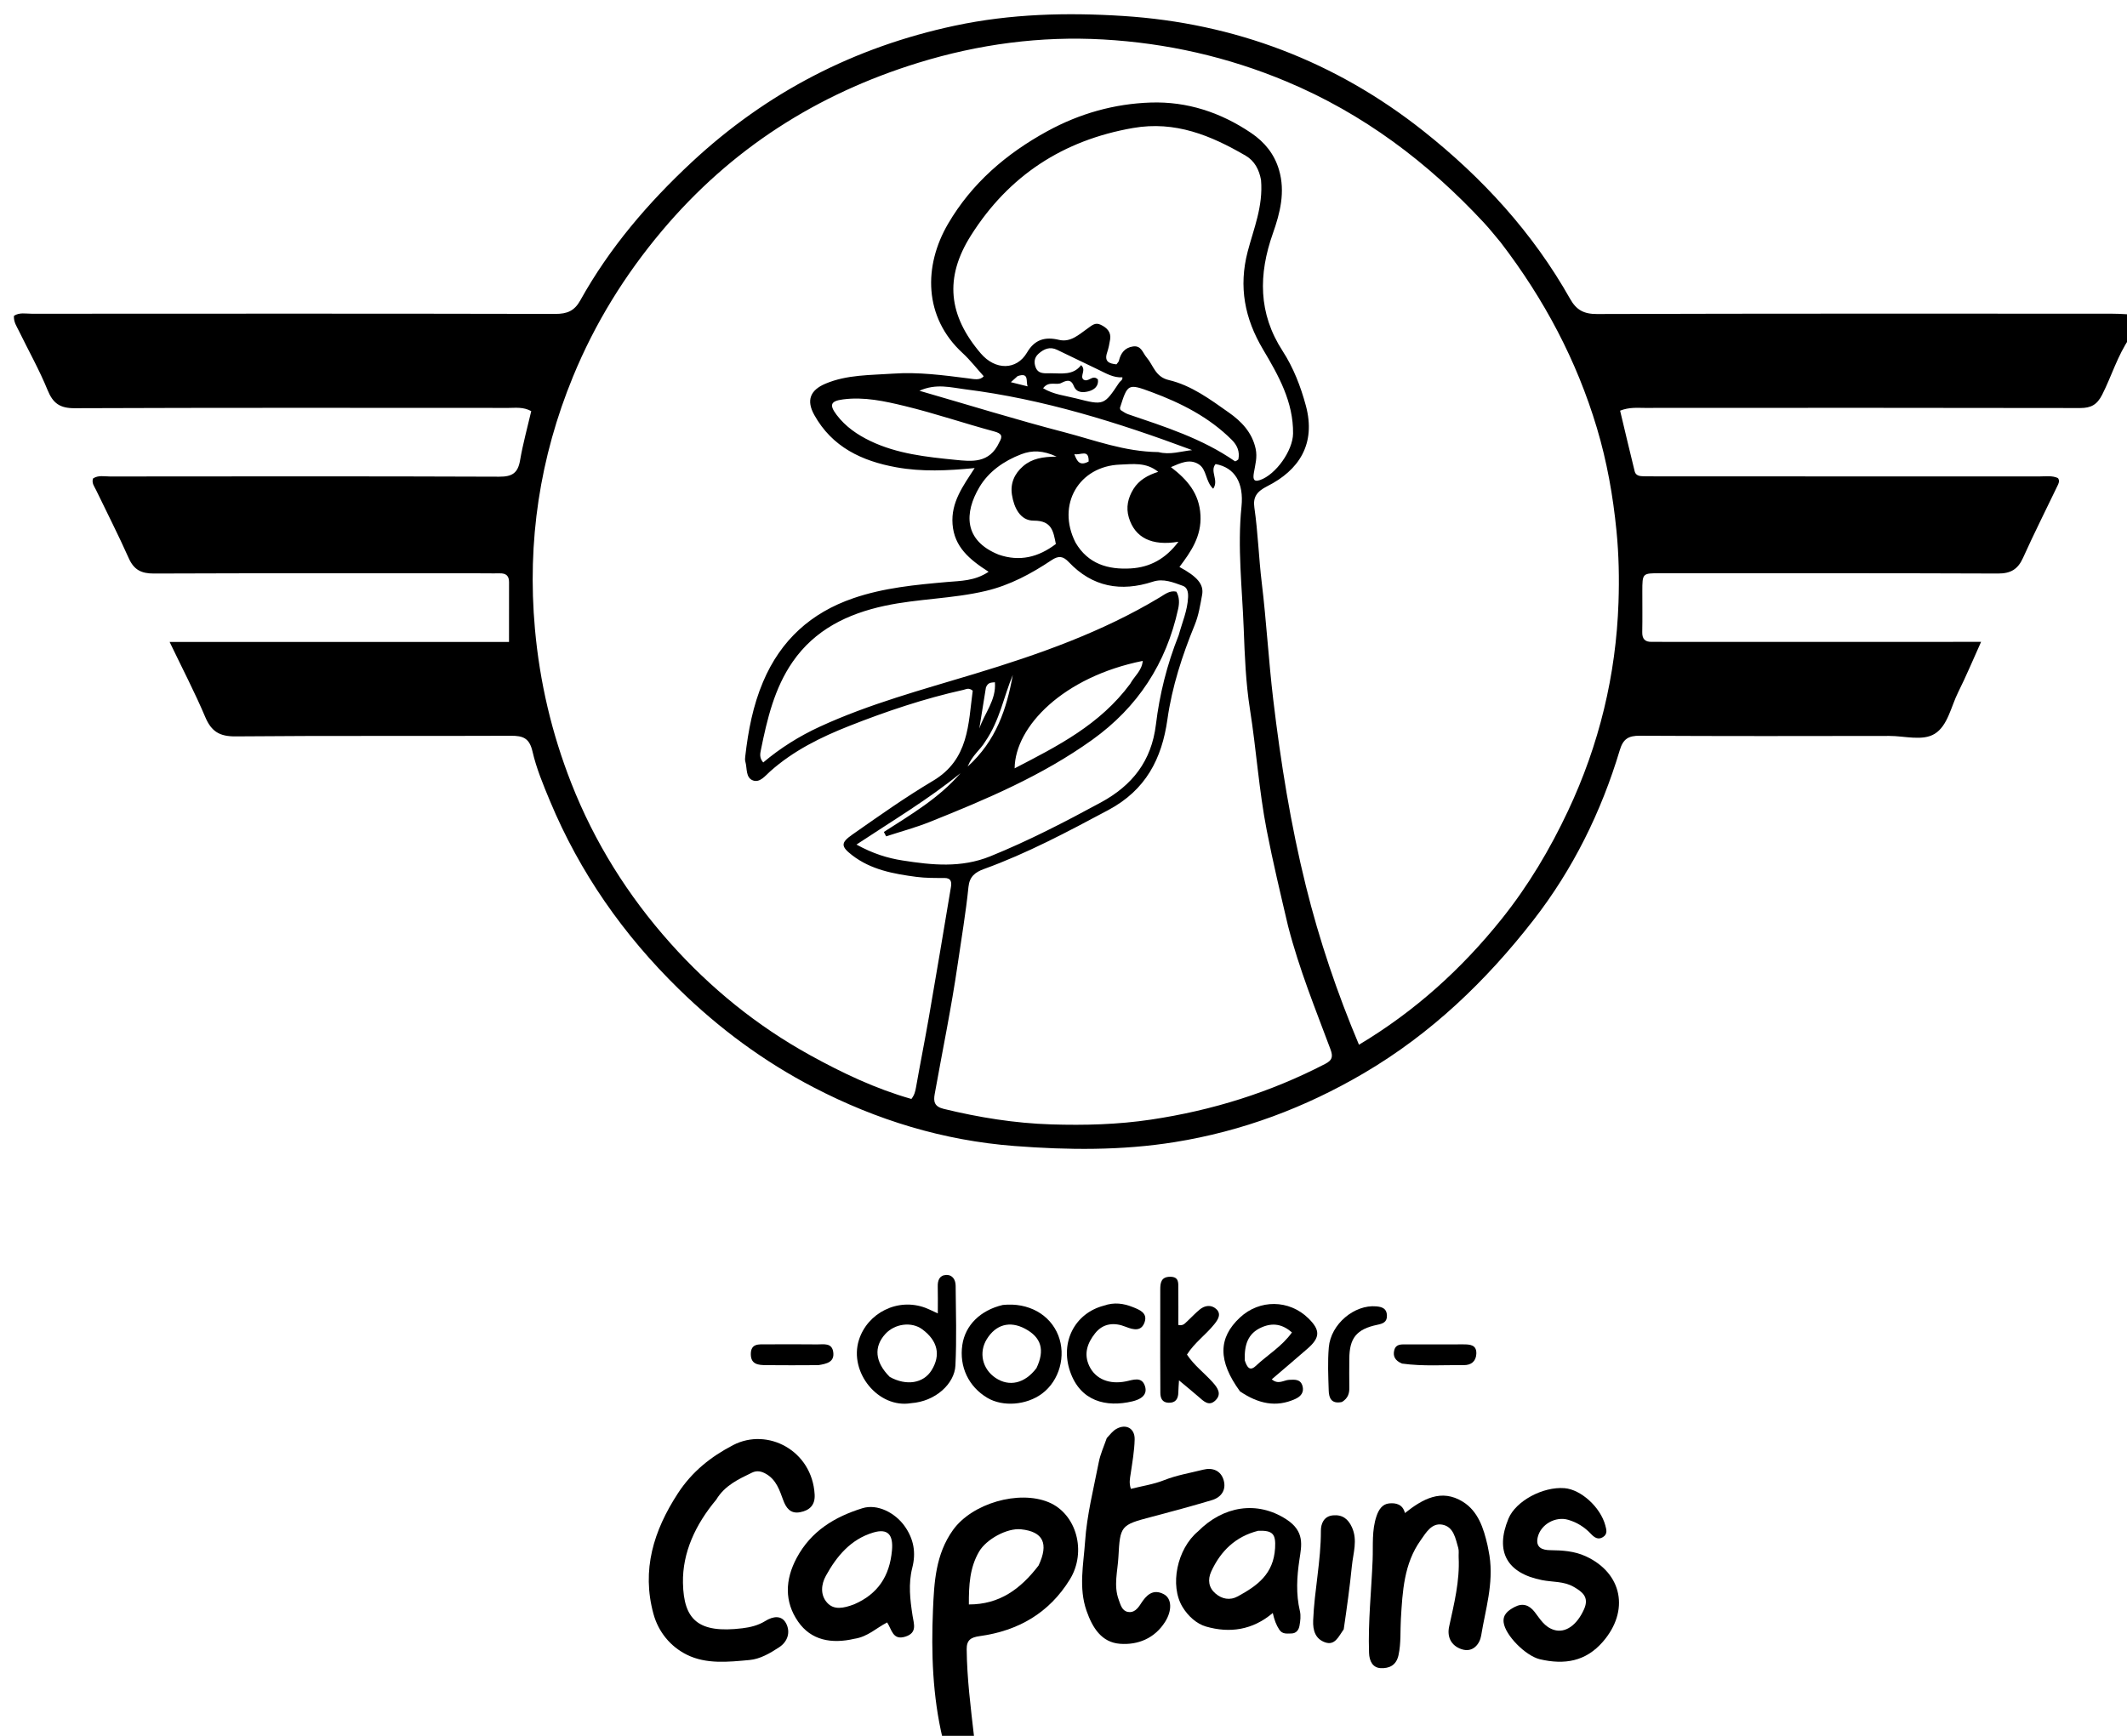 <?xml version="1.0" encoding="UTF-8"?>
<svg xmlns="http://www.w3.org/2000/svg" xmlns:xlink="http://www.w3.org/1999/xlink" version="1.1" id="Layer_1" x="0px" y="0px" width="100%" viewBox="0 0 784 640" xml:space="preserve">
<path fill="#000000" opacity="1" stroke="none" d=" M785,124.55   C780.432,131.245 778.31,138.715 774.852,145.519   C772.988,149.185 770.781,150.449 766.736,150.44   C713.242,150.327 659.748,150.369 606.253,150.393   C603.447,150.394 600.593,150.071 597.16,151.409   C598.934,158.83 600.69,166.325 602.54,173.798   C602.927,175.361 604.37,175.579 605.758,175.601   C607.757,175.634 609.757,175.642 611.757,175.642   C658.419,175.642 705.08,175.635 751.742,175.656   C754.043,175.657 756.408,175.271 758.56,176.267   C759.293,177.343 758.782,178.263 758.356,179.152   C754.115,187.99 749.702,196.75 745.674,205.684   C743.772,209.903 741.132,211.476 736.435,211.457   C694.94,211.289 653.444,211.359 611.949,211.35   C605.372,211.348 605.366,211.328 605.352,218.028   C605.342,223.028 605.424,228.029 605.322,233.026   C605.27,235.585 606.334,236.723 608.857,236.648   C610.355,236.604 611.856,236.66 613.356,236.66   C649.685,236.659 686.015,236.656 722.344,236.653   C724.654,236.653 726.964,236.653 730.218,236.653   C727.204,243.33 724.696,249.371 721.777,255.206   C719.117,260.525 717.945,267.578 713.116,270.554   C708.644,273.31 702.062,271.325 696.415,271.336   C665.752,271.396 635.088,271.431 604.425,271.267   C600.285,271.245 598.297,272.384 597.052,276.539   C590.221,299.333 579.811,320.463 565.205,339.244   C547.758,361.678 527.506,381.109 502.754,395.654   C481.003,408.435 457.793,417.102 433.006,421.088   C413.451,424.233 393.69,424.049 373.894,422.523   C347.658,420.5 323.141,412.987 299.927,400.925   C281.551,391.376 265.104,379.233 250.25,364.702   C229.773,344.672 213.734,321.755 202.725,295.342   C200.24,289.379 197.716,283.325 196.274,277.068   C195.143,272.157 192.829,271.257 188.324,271.279   C154.495,271.437 120.664,271.193 86.837,271.503   C80.93,271.557 77.916,269.708 75.658,264.374   C71.801,255.261 67.208,246.46 62.518,236.679   C104.644,236.679 145.999,236.679 187.62,236.679   C187.62,228.877 187.599,221.748 187.632,214.62   C187.643,212.261 186.465,211.338 184.222,211.392   C182.39,211.437 180.556,211.377 178.723,211.377   C138.061,211.372 97.398,211.302 56.736,211.459   C52.1,211.477 49.368,210.103 47.452,205.797   C43.676,197.309 39.429,189.03 35.401,180.653   C34.773,179.349 33.725,178.127 34.288,176.411   C36.235,175.113 38.455,175.678 40.544,175.677   C88.373,175.637 136.201,175.566 184.029,175.755   C188.801,175.774 190.895,174.402 191.695,169.727   C192.744,163.59 194.425,157.562 195.812,151.579   C192.829,149.967 190.121,150.396 187.501,150.395   C134.173,150.372 80.845,150.296 27.518,150.503   C22.125,150.524 19.551,148.751 17.55,143.846   C14.48,136.32 10.464,129.182 6.891,121.86   C6.106,120.251 5.004,118.722 5.135,116.456   C7.138,115.1 9.524,115.676 11.739,115.674   C76.066,115.637 140.392,115.596 204.719,115.736   C209.055,115.746 211.738,114.626 213.887,110.759   C224.64,91.412 238.863,74.796 254.992,59.775   C282.636,34.03 314.921,17.358 351.951,9.464   C372.526,5.077 393.306,4.568 413.97,5.888   C455.094,8.515 492.27,22.627 524.703,48.344   C546.49,65.621 565.022,85.857 578.742,110.205   C581.029,114.261 583.752,115.792 588.612,115.777   C651.772,115.578 714.932,115.644 778.092,115.652   C780.089,115.652 782.086,115.738 784.542,115.892   C785,118.7 785,121.4 785,124.55  M553.136,89.364   C551.097,86.957 549.151,84.465 547.007,82.157   C526.279,59.838 502.502,41.913 474.183,30.048   C452.505,20.966 429.974,15.881 406.707,14.557   C383.546,13.238 360.749,16.274 338.467,23.149   C300.99,34.713 269.405,54.932 244.028,85.068   C230.284,101.39 219.284,119.203 211.213,138.843   C198.955,168.675 194.278,199.628 197.174,231.862   C198.94,251.522 203.379,270.391 210.558,288.701   C219.142,310.595 231.468,330.247 247.065,347.721   C261.881,364.32 279.027,378.245 298.577,389.034   C310.497,395.612 322.752,401.445 335.937,405.18   C337.064,403.742 337.382,402.36 337.648,400.848   C339.171,392.209 340.893,383.604 342.394,374.961   C345.164,359.001 347.846,343.026 350.508,327.049   C350.797,325.317 350.668,323.7 348.101,323.709   C344.653,323.72 341.17,323.744 337.763,323.297   C329.345,322.193 320.989,320.674 314.032,315.267   C309.985,312.122 309.824,310.75 314.071,307.775   C323.861,300.916 333.642,293.977 343.907,287.879   C357.2,279.982 356.879,266.921 358.543,254.644   C357.045,253.443 356.104,254.131 355.182,254.335   C340.744,257.535 326.755,262.239 313.038,267.652   C302.536,271.796 292.382,276.798 283.834,284.447   C281.977,286.109 280.073,288.657 277.557,287.748   C274.76,286.738 275.451,283.233 274.726,280.782   C274.545,280.168 274.63,279.449 274.706,278.792   C275.789,269.385 277.524,260.213 281.274,251.36   C287.79,235.978 298.97,225.902 314.531,220.56   C325.731,216.714 337.451,215.604 349.187,214.574   C354.072,214.145 359.27,214.244 364.392,210.812   C357.337,206.286 351.737,201.654 351.102,193.245   C350.495,185.199 354.955,179.228 359.25,172.573   C349.192,173.559 339.803,173.987 330.422,172.296   C317.64,169.991 306.703,164.817 300.122,152.964   C297.147,147.606 298.623,143.844 304.251,141.467   C312.227,138.097 320.816,138.349 329.188,137.757   C338.465,137.102 347.726,138.34 356.952,139.513   C358.938,139.766 361.264,140.358 362.583,138.708   C359.927,135.766 357.586,132.723 354.801,130.163   C340.428,116.952 340.355,98.063 349.46,82.501   C358.231,67.51 370.947,56.619 386.076,48.347   C397.954,41.852 410.726,38.254 424.138,37.806   C437.58,37.357 449.97,41.454 461.167,49.028   C466.167,52.411 469.72,56.804 471.435,62.633   C473.819,70.733 471.831,78.548 469.185,86.035   C463.84,101.156 463.75,115.515 472.779,129.434   C476.752,135.559 479.405,142.446 481.315,149.5   C485.174,163.755 478.745,173.389 467.09,179.275   C463.241,181.219 461.788,183.277 462.354,187.167   C463.688,196.339 463.959,205.61 465.073,214.822   C466.799,229.097 467.594,243.504 469.293,257.809   C472.048,281.001 475.727,304.032 481.351,326.72   C486.299,346.683 492.87,366.098 500.909,385.19   C521.531,372.858 538.797,357.206 553.541,338.777   C563.329,326.543 571.302,313.137 577.976,298.947   C589.433,274.591 595.656,248.952 596.57,222.093   C596.869,213.316 596.698,204.526 595.824,195.702   C594.546,182.778 592.298,170.112 588.582,157.716   C581.156,132.948 569.286,110.442 553.136,89.364  M474.771,341.429   C472.02,329.681 469.205,317.96 466.901,306.097   C464.033,291.325 463.068,276.338 460.728,261.518   C459.179,251.707 458.802,241.752 458.427,231.805   C457.861,216.791 456.066,201.794 457.609,186.762   C458.495,178.122 455.22,172.38 448.05,171.1   C445.814,173.745 449.367,177.064 447.173,180.19   C444.257,177.479 444.869,173.043 441.797,171.147   C438.457,169.086 435.221,170.67 431.596,172.225   C437.696,176.895 442.057,181.955 442.486,189.948   C442.904,197.738 439.014,203.374 434.735,209.037   C441.297,212.582 443.817,215.447 443.087,219.35   C442.392,223.064 441.837,226.81 440.363,230.414   C435.771,241.642 432.008,253.146 430.306,265.224   C428.258,279.757 422.332,291.288 408.534,298.655   C393.562,306.647 378.651,314.617 362.673,320.405   C359.42,321.584 357.354,323.212 356.974,326.979   C356.01,336.521 354.378,345.99 353.005,355.476   C350.682,371.51 347.383,387.403 344.527,403.362   C344.044,406.058 344.331,407.98 347.798,408.826   C360.868,412.014 374.096,414.146 387.514,414.562   C399.783,414.943 412.028,414.624 424.27,412.792   C446.816,409.417 468.198,402.754 488.431,392.27   C491.06,390.907 491.435,389.639 490.384,386.819   C484.89,372.082 478.916,357.499 474.771,341.429  M464.81,66.394   C464.144,62.622 462.451,59.322 459.142,57.396   C446.339,49.943 433.198,44.481 417.643,47.188   C391.756,51.694 371.749,64.836 357.845,86.876   C348.012,102.461 349.585,116.354 361.51,130.303   C366.863,136.564 374.702,136.566 378.561,129.971   C381.42,125.086 385.274,124.098 390.345,125.307   C394.638,126.331 397.707,123.315 400.692,121.242   C402.466,120.012 403.62,118.713 405.744,119.746   C407.95,120.819 409.619,122.384 409.191,125.137   C408.936,126.773 408.597,128.419 408.075,129.986   C406.959,133.337 408.814,134.064 411.515,134.334   C411.888,133.808 412.319,133.451 412.422,133.017   C413.091,130.178 414.619,128.159 417.635,127.734   C420.689,127.305 421.18,130.091 422.643,131.791   C425.149,134.705 425.816,138.954 430.778,140.115   C439.131,142.068 446.114,147.285 452.998,152.142   C457.51,155.325 461.517,159.388 462.825,165.453   C463.509,168.626 462.657,171.356 462.181,174.248   C461.855,176.228 461.814,177.909 464.463,176.985   C470.261,174.964 476.541,166.162 476.616,159.845   C476.755,148.188 471.234,138.401 465.56,128.86   C458.788,117.474 456.496,105.765 459.885,92.765   C462.08,84.345 465.63,76.126 464.81,66.394  M434.477,234.147   C435.733,229.517 437.715,225.088 437.92,220.167   C438,218.263 437.63,216.577 435.98,215.99   C432.45,214.734 428.859,213.186 424.945,214.463   C413.162,218.306 402.657,216.436 393.966,207.254   C391.836,205.003 390.191,204.801 387.588,206.539   C380.119,211.527 372.287,215.756 363.398,217.866   C351.108,220.784 338.403,220.714 326.091,223.36   C312.387,226.306 300.352,232.17 292.164,244.021   C285.437,253.759 282.774,265.107 280.461,276.497   C280.189,277.838 279.833,279.451 281.32,281.117   C287.675,275.757 294.69,271.368 302.2,267.912   C320.502,259.49 339.911,254.3 359.127,248.476   C382.843,241.288 406.217,233.089 427.612,220.175   C429.382,219.107 431.166,217.604 433.605,218.144   C434.787,220.168 434.709,222.455 434.269,224.471   C429.877,244.59 419.401,260.724 402.585,272.773   C384.178,285.961 363.552,294.708 342.717,303.039   C337.482,305.133 331.997,306.602 326.626,308.359   C326.346,307.821 326.065,307.282 325.784,306.744   C335.801,300.295 346.139,294.252 354.027,285.07   C342.207,294.705 329.106,302.514 315.688,311.389   C321.803,314.758 327.15,316.388 332.693,317.257   C343.545,318.958 354.265,320.074 365.009,315.718   C379.068,310.018 392.462,303.085 405.762,295.866   C417.352,289.575 424.427,280.624 426.067,267.121   C427.404,256.114 430.05,245.269 434.477,234.147  M396.427,200.036   C401.028,207.942 408.458,210.09 416.858,209.574   C423.874,209.143 429.652,206.042 434.364,199.739   C424.482,201.399 418.3,198.221 416.075,190.796   C414.958,187.068 415.767,183.546 417.788,180.285   C419.852,176.958 423.098,175.187 426.906,173.961   C422.421,170.336 417.59,171.114 412.796,171.297   C397.768,171.871 389.301,185.985 396.427,200.036  M368.342,163.055   C369.669,160.785 369.254,159.826 366.443,159.069   C355.443,156.103 344.63,152.403 333.568,149.72   C326.127,147.915 318.499,146.218 310.673,147.264   C306.192,147.863 305.579,149.26 308.36,152.947   C311.623,157.275 316.005,160.294 320.81,162.598   C330.67,167.324 341.418,168.479 352.081,169.539   C358.071,170.134 364.698,171.01 368.342,163.055  M426.999,166.687   C431.22,167.803 435.268,166.388 439.417,165.954   C412.16,155.785 384.551,147.127 355.644,143.517   C350.493,142.874 345.06,141.29 338.893,144.072   C357.244,149.374 374.633,154.768 392.234,159.348   C403.405,162.255 414.346,166.53 426.999,166.687  M368.105,204.494   C375.816,207.165 382.729,205.47 389.181,200.568   C388.26,196.071 387.83,191.924 381.041,191.962   C376.021,191.989 373.743,187.121 373.004,182.464   C372.347,178.324 373.826,174.714 377.123,171.874   C380.387,169.064 384.32,168.399 389.449,168.351   C384.442,166.034 380.461,165.936 376.42,167.481   C370.025,169.927 364.412,173.869 361.013,179.597   C355.431,189.002 355.108,199.264 368.105,204.494  M416.594,252.108   C418.069,249.354 420.907,247.29 421.208,243.67   C391.966,249.546 374.146,267.804 373.99,283.281   C389.941,275.017 405.397,267.219 416.594,252.108  M456.451,169.37   C457.037,166.499 456.034,164.171 454.025,162.166   C445.646,153.802 435.345,148.594 424.439,144.547   C415.716,141.31 415.634,141.527 412.823,150.347   C412.78,150.482 412.888,150.665 412.998,151.139   C413.785,151.596 414.701,152.349 415.752,152.706   C429.39,157.341 443.145,161.697 455.152,170.043   C455.336,170.171 455.768,169.942 456.451,169.37  M391.365,141.11   C389.398,142.28 386.658,140.223 384.48,143.141   C388.321,145.472 392.56,145.851 396.547,146.871   C406.91,149.519 406.917,149.493 412.523,141.073   C412.944,140.441 413.897,140.118 413.694,139.109   C410.376,139.335 407.677,137.65 404.878,136.317   C399.788,133.892 394.719,131.421 389.639,128.976   C387,127.706 384.833,128.618 382.81,130.408   C381.193,131.84 381.056,133.649 381.73,135.423   C382.723,138.035 385.167,137.611 387.295,137.617   C391.341,137.63 395.59,138.444 398.487,134.615   C400.48,136.443 398.027,138.463 399.256,139.865   C401.196,141.282 402.616,137.865 404.68,139.895   C405.037,142.312 403.373,143.714 401.292,144.264   C399.236,144.807 396.821,144.913 395.778,142.289   C394.972,140.261 393.792,139.845 391.365,141.11  M363.112,273.466   C361.408,276.392 358.384,278.408 356.669,282.647   C367.246,273.045 371.055,261.312 373.315,248.859   C369.959,256.803 368.552,265.587 363.112,273.466  M363.401,253.5   C362.59,258.54 361.78,263.579 360.97,268.618   C362.865,262.965 367.266,258.132 366.719,251.541   C365.325,251.683 364.135,251.56 363.401,253.5  M375.084,138.672   C374.374,139.31 373.664,139.947 372.591,140.911   C374.975,141.505 376.882,141.98 378.789,142.456   C378.028,140.667 379.507,137.167 375.084,138.672  M401.267,170.157   C401.401,165.386 398.281,167.949 395.991,167.43   C397.01,170.2 398.033,171.897 401.267,170.157  z"></path>
<path fill="#000000" opacity="1" stroke="none" d=" M347.461,641   C343.736,625.333 343.216,609.404 343.891,593.556   C344.32,583.476 344.837,573.093 351.257,564.123   C358.327,554.246 375.531,549.305 386.515,553.864   C396.808,558.136 400.62,572.111 394.359,582.305   C386.722,594.738 375.274,601.284 361.108,603.232   C357.825,603.683 356.281,604.699 356.315,608.075   C356.423,618.851 357.796,629.51 359.064,640.587   C355.307,641 351.614,641 347.461,641  M382.819,577.189   C386.629,569.07 384.507,564.702 376.337,563.848   C371.2,563.311 363.538,567.516 360.883,572.076   C357.408,578.042 357.086,584.51 357.12,591.557   C368.367,591.569 376.096,585.956 382.819,577.189  z"></path>
<path fill="#000000" opacity="1" stroke="none" d=" M263.987,552.938   C256.377,562.033 251.512,572.409 251.736,583.635   C252.005,597.146 257.281,602.326 273.637,600.34   C276.544,599.987 279.496,599.271 282.084,597.659   C284.934,595.883 288.163,595.393 289.795,598.617   C291.392,601.769 290.394,605.241 287.166,607.358   C283.816,609.555 280.182,611.688 276.242,612.043   C268.482,612.744 260.364,613.66 253.169,610.092   C247.115,607.089 242.682,601.693 240.867,595.06   C236.423,578.818 240.906,564.351 249.875,550.576   C255.085,542.575 262.016,537.074 270.229,532.801   C282.914,526.202 299.386,534.811 300.276,551.047   C300.485,554.866 298.461,556.902 294.844,557.56   C291.281,558.208 289.712,555.859 288.705,553.139   C287.316,549.388 286.166,545.627 282.355,543.416   C280.59,542.392 278.919,542.113 277.165,542.967   C272.236,545.367 267.182,547.632 263.987,552.938  z"></path>
<path fill="#000000" opacity="1" stroke="none" d=" M407.95,530.219   C409.198,528.857 410.15,527.61 411.403,526.881   C414.961,524.812 418.32,526.556 418.227,530.693   C418.131,534.969 417.363,539.239 416.739,543.49   C416.498,545.136 416.099,546.725 416.834,548.936   C420.924,547.905 425.184,547.28 429.079,545.735   C433.769,543.873 438.671,543.086 443.484,541.867   C447.001,540.976 450.049,542.235 451.047,545.785   C452.038,549.314 450.175,552.064 446.677,553.103   C439.218,555.318 431.709,557.372 424.181,559.34   C413.117,562.232 412.839,562.598 412.245,574.02   C411.972,579.283 410.408,584.511 412.339,589.784   C413.04,591.7 413.537,593.886 415.745,594.312   C417.949,594.737 419.348,593.106 420.48,591.325   C422.476,588.188 424.936,585.635 428.977,587.78   C432,589.385 432.045,593.86 429.455,597.963   C425.581,604.098 419.425,606.55 412.837,606.06   C406.03,605.553 402.684,600.166 400.5,593.927   C397.524,585.425 399.38,576.817 399.952,568.41   C400.622,558.555 403.107,548.812 405.012,539.06   C405.579,536.161 406.845,533.398 407.95,530.219  z"></path>
<path fill="#000000" opacity="1" stroke="none" d=" M567.517,611.743   C562.225,610.412 554.838,602.905 554.236,598.199   C553.859,595.253 555.952,593.727 558.232,592.514   C561.212,590.93 563.629,591.726 565.647,594.307   C567.669,596.893 569.254,599.848 572.805,600.938   C576.953,602.21 581.217,599.267 583.868,593.324   C585.852,588.877 583.286,586.918 580.007,585.038   C576.391,582.966 572.263,583.346 568.398,582.585   C555.454,580.036 550.968,572.087 556.012,559.912   C558.685,553.46 568.652,548.042 576.668,548.684   C582.779,549.174 589.885,555.724 591.685,562.319   C592.159,564.055 592.605,565.611 590.826,566.732   C589.023,567.869 587.598,566.799 586.434,565.559   C584.093,563.065 581.321,561.313 578.06,560.355   C573.329,558.966 567.908,562.02 566.795,566.775   C565.9,570.594 568.492,571.516 571.394,571.545   C575.919,571.59 580.351,571.878 584.527,573.806   C598.018,580.032 600.697,593.934 590.8,605.315   C584.498,612.563 576.727,613.903 567.517,611.743  z"></path>
<path fill="#000000" opacity="1" stroke="none" d=" M549.013,573.575   C550.594,583.959 547.502,593.459 545.943,603.062   C545.469,605.981 543,609.504 538.696,608.045   C534.88,606.752 533.315,603.523 534.14,599.728   C535.975,591.291 538.087,582.92 537.653,574.18   C537.595,573.016 537.817,571.78 537.499,570.698   C536.476,567.211 535.828,562.92 531.642,562.14   C527.656,561.397 525.593,565.147 523.64,567.89   C517.474,576.553 516.964,586.753 516.359,596.862   C516.092,601.323 516.454,605.771 515.482,610.251   C514.638,614.139 511.932,615.141 509.006,615.042   C506.002,614.941 504.728,612.49 504.622,609.404   C504.23,597.931 505.498,586.527 505.945,575.091   C506.156,569.706 505.577,564.255 507.385,558.954   C508.229,556.48 509.577,554.555 512.006,554.302   C514.43,554.05 517.055,554.56 517.848,557.86   C524.377,552.665 531.3,548.768 539.221,553.702   C544.855,557.21 546.852,563.474 548.287,569.72   C548.546,570.847 548.704,571.997 549.013,573.575  z"></path>
<path fill="#000000" opacity="1" stroke="none" d=" M314.911,604.215   C306.449,606.176 298.942,604.777 294.162,597.866   C289.105,590.553 289.331,582.46 293.658,574.386   C298.973,564.467 307.682,559.245 317.876,556.077   C323.437,554.349 329.929,557.793 333.382,562.599   C336.856,567.436 337.672,572.509 336.269,578.006   C334.748,583.967 335.454,589.829 336.37,595.732   C336.839,598.755 338.175,602.023 333.702,603.423   C329.055,604.878 328.753,600.881 326.995,598.186   C323.124,600.147 319.857,603.483 314.911,604.215  M314.826,591.507   C323.545,587.738 327.907,581.175 328.774,571.637   C329.29,565.971 327.367,563.387 321.833,565.056   C313.551,567.555 308.383,573.779 304.412,580.998   C302.686,584.137 302.291,587.994 304.836,590.867   C307.329,593.682 310.847,593.015 314.826,591.507  z"></path>
<path fill="#000000" opacity="1" stroke="none" d=" M441.609,564.596   C450.848,555.282 463.309,553.168 474.112,560.158   C481.011,564.623 479.742,569.812 478.973,574.95   C478.002,581.433 477.64,587.629 479.136,594.004   C479.538,595.716 479.303,597.663 478.979,599.433   C478.709,600.907 477.83,602.233 475.979,602.258   C474.346,602.28 472.69,602.599 471.53,600.832   C470.419,599.138 469.721,597.32 469.137,594.701   C461.715,601.021 453.249,602.215 444.545,599.707   C441.057,598.702 437.934,595.872 435.882,592.506   C431.061,584.598 433.815,571.077 441.609,564.596  M463.76,564.397   C455.467,566.487 449.949,571.791 446.456,579.403   C445.059,582.448 445.516,585.388 448.012,587.519   C450.384,589.544 453.283,590.2 456.293,588.551   C463.435,584.639 469.417,580.382 469.99,570.785   C470.302,565.561 469.139,564.201 463.76,564.397  z"></path>
<path fill="#000000" opacity="1" stroke="none" d=" M335.814,517.345   C323.742,519.392 312.844,505.955 316.583,494.069   C319.719,484.101 330.905,478.305 341.219,482.234   C342.417,482.691 343.56,483.29 345.669,484.252   C345.669,480.503 345.736,477.418 345.647,474.338   C345.58,472.044 346.318,470.177 348.73,470.074   C351.143,469.97 352.229,471.903 352.248,474.067   C352.332,483.872 352.643,493.695 352.163,503.477   C351.839,510.076 344.961,516.688 335.814,517.345  M327.965,507.672   C334.113,511.058 340.386,510.047 343.389,505.186   C346.843,499.596 345.632,494.307 339.936,490.106   C336.009,487.209 329.833,487.992 326.328,491.83   C322.041,496.525 322.436,502.16 327.965,507.672  z"></path>
<path fill="#000000" opacity="1" stroke="none" d=" M457.055,512.997   C448.875,501.765 448.971,493.265 457.06,485.749   C464.306,479.016 475.144,479.131 482.219,486.018   C486.69,490.37 486.664,493.119 481.985,497.209   C477.665,500.987 473.275,504.684 468.76,508.55   C471.197,510.64 473.175,508.838 475.16,508.744   C477.161,508.65 479.341,508.416 480.08,510.968   C480.756,513.298 479.513,514.831 477.518,515.753   C470.288,519.096 463.652,517.453 457.055,512.997  M458.826,501.61   C459.519,503.598 460.441,505.896 462.839,503.641   C467.211,499.531 472.54,496.422 476.203,491.259   C472.753,488.267 469.245,487.58 465.134,489.339   C459.92,491.57 458.604,495.85 458.826,501.61  z"></path>
<path fill="#000000" opacity="1" stroke="none" d=" M369.618,481.137   C379.061,480.129 387.059,484.663 390.076,492.361   C393.033,499.906 390.497,509.033 384.118,513.8   C378.365,518.1 369.636,518.779 363.916,515.373   C357.006,511.258 353.529,503.9 354.704,495.877   C355.762,488.657 361.298,483.093 369.618,481.137  M382.036,504.419   C385.2,497.74 383.839,493.075 377.794,489.876   C372.21,486.92 367.085,488.322 363.738,493.719   C360.683,498.645 362.067,504.767 366.975,508.041   C371.943,511.356 377.68,510.178 382.036,504.419  z"></path>
<path fill="#000000" opacity="1" stroke="none" d=" M437.991,486.786   C439.564,485.28 440.83,483.942 442.246,482.789   C444.124,481.259 446.427,481.005 448.2,482.548   C450.377,484.442 448.918,486.577 447.559,488.27   C444.456,492.134 440.27,495.053 437.509,499.431   C440.176,503.474 443.986,506.267 447.062,509.724   C448.854,511.738 450.364,513.953 448.063,516.264   C445.595,518.743 443.609,516.562 441.707,514.919   C439.502,513.015 437.246,511.169 434.572,508.93   C434.462,510.821 434.345,512.108 434.321,513.397   C434.277,515.758 433.321,517.262 430.761,517.189   C428.373,517.122 427.713,515.518 427.698,513.467   C427.669,509.135 427.651,504.804 427.651,500.472   C427.649,492.142 427.668,483.812 427.666,475.482   C427.665,472.954 427.97,470.756 431.309,470.742   C434.723,470.727 434.292,473.181 434.314,475.292   C434.363,479.736 434.329,484.181 434.329,488.52   C436.331,488.942 436.879,487.697 437.991,486.786  z"></path>
<path fill="#000000" opacity="1" stroke="none" d=" M495.293,600.703   C493.374,603.39 492.055,606.85 488.348,605.498   C484.889,604.237 483.873,601.237 484.025,597.437   C484.468,586.371 486.909,575.492 486.872,564.372   C486.864,561.966 487.838,559.021 491.348,558.703   C494.826,558.388 496.929,560.044 498.321,563.111   C500.484,567.879 498.768,572.613 498.3,577.324   C497.536,585.02 496.462,592.686 495.293,600.703  z"></path>
<path fill="#000000" opacity="1" stroke="none" d=" M406.835,481.398   C410.732,480.033 414.165,480.582 417.458,481.884   C419.906,482.852 423.034,484.013 421.925,487.394   C420.756,490.958 417.913,490.374 414.915,489.174   C410.746,487.506 406.618,487.814 403.62,491.621   C400.825,495.17 399.363,499.14 401.503,503.647   C403.775,508.431 408.844,510.573 415.085,509.291   C417.68,508.757 420.746,507.468 421.963,510.862   C423.291,514.568 419.996,516.059 417.353,516.687   C407.789,518.958 398.214,516.724 394.418,505.625   C390.711,494.786 396.174,484.213 406.835,481.398  z"></path>
<path fill="#000000" opacity="1" stroke="none" d=" M494.643,516.907   C490.681,517.75 489.838,515.363 489.756,512.701   C489.592,507.386 489.334,502.03 489.792,496.75   C490.537,488.149 499.254,480.935 507.28,481.65   C509.553,481.852 511.183,482.497 511.218,485.092   C511.251,487.436 509.781,488.008 507.739,488.432   C499.991,490.041 497.37,493.339 497.35,501.075   C497.342,504.567 497.283,508.06 497.354,511.55   C497.398,513.685 496.922,515.495 494.643,516.907  z"></path>
<path fill="#000000" opacity="1" stroke="none" d=" M301.636,503.326   C294.886,503.348 288.598,503.411 282.311,503.323   C279.628,503.285 276.767,503.137 276.747,499.314   C276.725,495.234 279.734,495.664 282.373,495.655   C288.661,495.633 294.95,495.598 301.237,495.675   C303.598,495.704 306.654,494.966 307.133,498.545   C307.617,502.164 304.826,502.817 301.636,503.326  z"></path>
<path fill="#000000" opacity="1" stroke="none" d=" M516.771,502.746   C514.155,501.654 513.337,499.941 513.935,497.744   C514.569,495.414 516.669,495.686 518.467,495.678   C525.441,495.649 532.414,495.657 539.388,495.665   C541.832,495.668 544.337,495.803 544.164,499.178   C544.022,501.944 542.255,503.347 539.54,503.316   C532.081,503.23 524.611,503.821 516.771,502.746  z"></path>
</svg>
